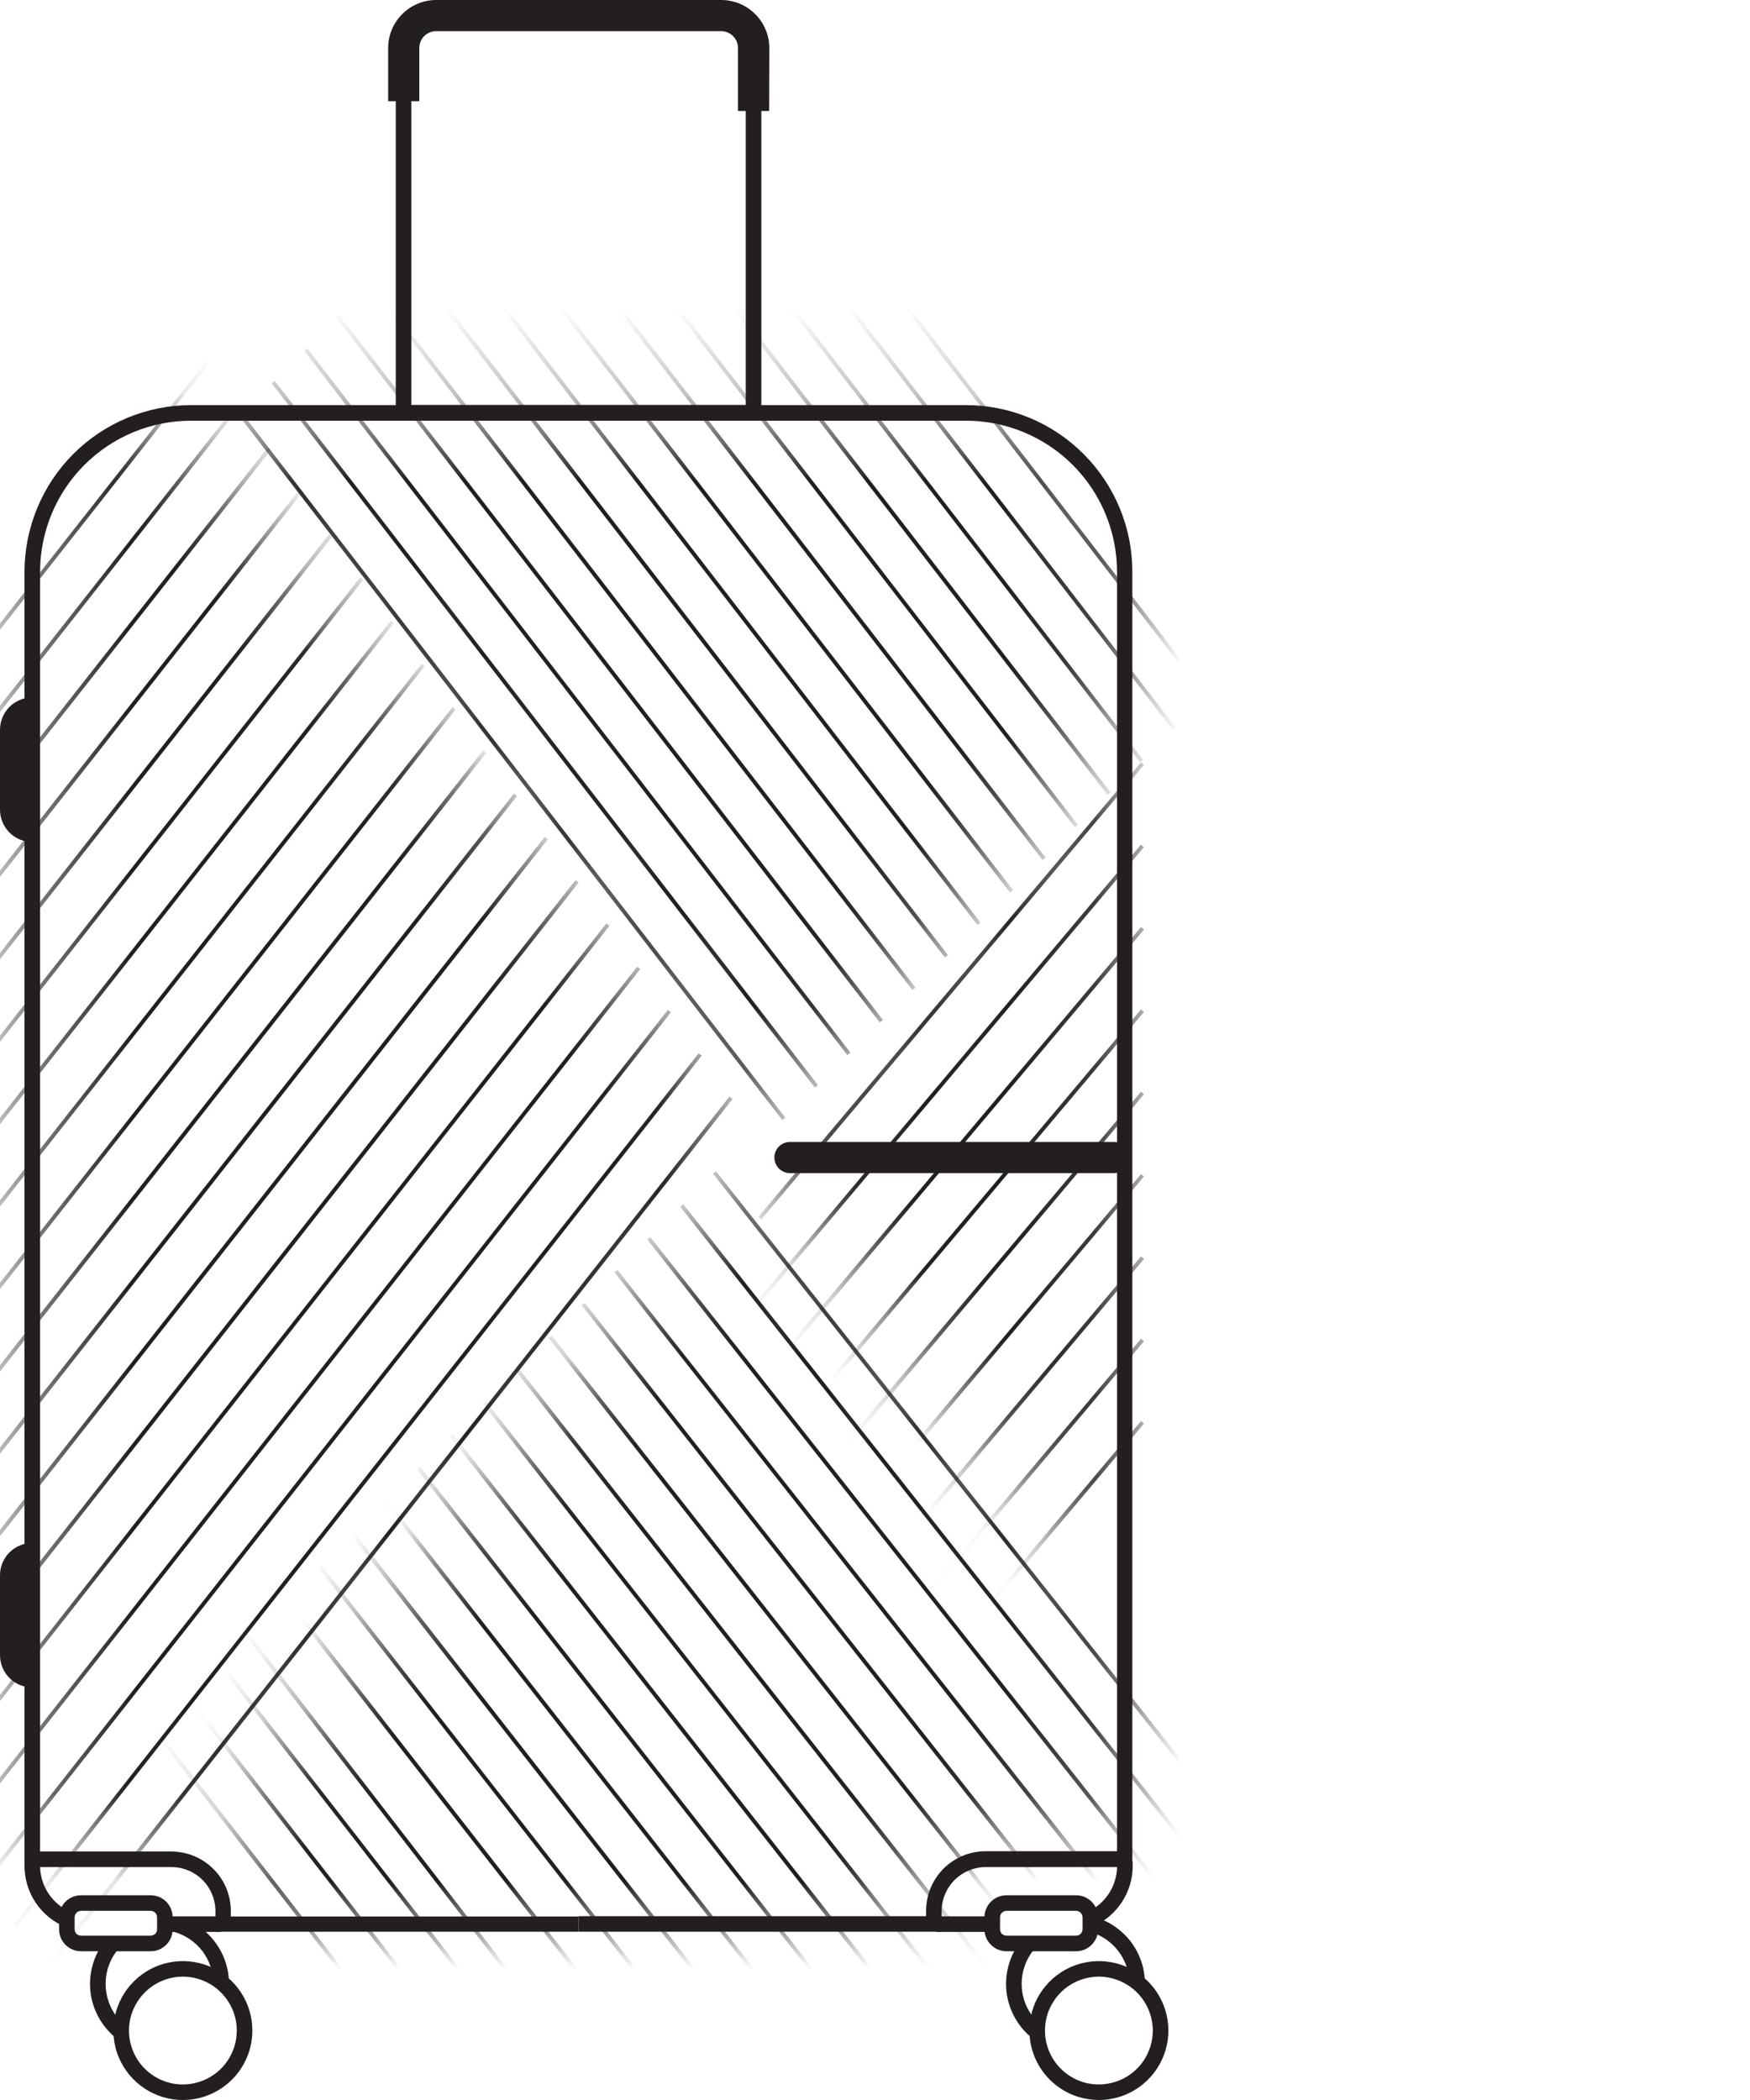 <svg xmlns="http://www.w3.org/2000/svg" fill="none" viewBox="0 0 20 24" height="24" width="20">
<g clip-path="url(#clip0_2409_4031)">
<path fill="#231F20" d="M8.701 4.807H4.523V0.724H4.701V4.629H8.523V0.724H8.701V4.807Z"></path>
<path fill="#231F20" d="M8.79 1.268H8.434V0.548C8.434 0.497 8.414 0.448 8.377 0.412C8.341 0.376 8.292 0.356 8.241 0.356H4.985C4.934 0.356 4.885 0.376 4.849 0.412C4.812 0.448 4.792 0.497 4.792 0.548V1.157H4.436V0.548C4.436 0.403 4.494 0.264 4.597 0.161C4.7 0.058 4.839 0 4.985 0L8.243 0C8.388 0 8.528 0.058 8.631 0.161C8.734 0.264 8.792 0.403 8.792 0.548L8.79 1.268Z"></path>
<path fill="#231F20" d="M10.762 22.077H6.612V21.899H10.584V21.837C10.584 21.657 10.656 21.484 10.783 21.356C10.91 21.229 11.083 21.157 11.263 21.157H12.766V6.533C12.765 6.075 12.583 5.636 12.259 5.313C11.935 4.989 11.496 4.808 11.038 4.808H6.612V4.63H11.038C11.543 4.63 12.027 4.831 12.383 5.188C12.74 5.545 12.941 6.028 12.941 6.533V21.338H11.263C11.13 21.339 11.003 21.392 10.909 21.486C10.815 21.58 10.762 21.707 10.762 21.84V22.077Z"></path>
<path fill="#231F20" d="M12.559 24C12.402 24 12.248 23.954 12.117 23.866C11.987 23.779 11.885 23.655 11.825 23.51C11.765 23.365 11.749 23.205 11.78 23.051C11.81 22.897 11.886 22.756 11.997 22.645C12.108 22.534 12.25 22.458 12.404 22.428C12.558 22.397 12.717 22.413 12.862 22.473C13.008 22.533 13.132 22.635 13.219 22.765C13.306 22.896 13.353 23.049 13.353 23.206C13.352 23.417 13.269 23.619 13.12 23.767C12.971 23.916 12.769 24 12.559 24ZM12.559 22.59C12.437 22.59 12.318 22.627 12.216 22.694C12.115 22.762 12.036 22.858 11.989 22.971C11.943 23.083 11.931 23.207 11.954 23.326C11.978 23.446 12.037 23.556 12.123 23.642C12.209 23.728 12.319 23.787 12.438 23.811C12.558 23.834 12.682 23.822 12.794 23.775C12.907 23.729 13.003 23.65 13.071 23.549C13.138 23.447 13.175 23.328 13.175 23.206C13.174 23.043 13.109 22.887 12.994 22.771C12.878 22.656 12.722 22.591 12.559 22.59Z"></path>
<path fill="#231F20" d="M13.085 22.672H12.907C12.907 22.536 12.863 22.405 12.78 22.297C12.698 22.19 12.582 22.112 12.452 22.077L12.498 21.905C12.666 21.951 12.815 22.05 12.922 22.189C13.028 22.328 13.085 22.497 13.085 22.672Z"></path>
<path fill="#231F20" d="M11.773 23.274C11.615 23.137 11.517 22.944 11.5 22.736C11.484 22.528 11.55 22.321 11.684 22.161L11.821 22.276C11.716 22.4 11.665 22.561 11.678 22.722C11.691 22.884 11.768 23.034 11.891 23.14L11.773 23.274Z"></path>
<path fill="#231F20" d="M12.298 22.3H11.503C11.436 22.3 11.372 22.274 11.325 22.226C11.277 22.179 11.251 22.115 11.251 22.048V21.912C11.251 21.879 11.257 21.846 11.27 21.816C11.283 21.785 11.301 21.757 11.325 21.734C11.348 21.71 11.376 21.692 11.406 21.679C11.437 21.667 11.47 21.66 11.503 21.66H12.298C12.331 21.66 12.364 21.667 12.394 21.679C12.425 21.692 12.452 21.71 12.476 21.734C12.499 21.757 12.518 21.785 12.53 21.816C12.543 21.846 12.55 21.879 12.55 21.912V22.048C12.55 22.115 12.523 22.179 12.476 22.226C12.429 22.274 12.364 22.3 12.298 22.3ZM11.503 21.838C11.483 21.838 11.464 21.846 11.45 21.86C11.437 21.874 11.429 21.892 11.429 21.912V22.048C11.429 22.058 11.431 22.068 11.434 22.076C11.438 22.085 11.444 22.094 11.45 22.101C11.457 22.107 11.466 22.113 11.475 22.116C11.483 22.12 11.493 22.122 11.503 22.122H12.298C12.307 22.122 12.317 22.12 12.326 22.116C12.335 22.113 12.343 22.107 12.35 22.101C12.357 22.094 12.362 22.085 12.366 22.076C12.37 22.068 12.372 22.058 12.372 22.048V21.912C12.372 21.892 12.364 21.874 12.35 21.86C12.336 21.846 12.317 21.838 12.298 21.838H11.503Z"></path>
<path fill="#231F20" d="M12.479 22.022L12.411 21.857C12.516 21.814 12.607 21.74 12.67 21.645C12.733 21.549 12.767 21.438 12.767 21.323V21.275H12.945V21.321C12.946 21.471 12.902 21.617 12.819 21.742C12.736 21.867 12.618 21.965 12.479 22.022Z"></path>
<path fill="#231F20" d="M11.316 21.901H10.698V22.079H11.316V21.901Z"></path>
<path fill="#231F20" d="M6.612 22.077H2.462V21.837C2.461 21.704 2.407 21.577 2.313 21.484C2.219 21.39 2.091 21.338 1.958 21.338H0.28V6.533C0.281 6.028 0.482 5.545 0.838 5.188C1.195 4.831 1.679 4.63 2.184 4.63H6.612V4.808H2.184C1.726 4.808 1.288 4.99 0.964 5.314C0.641 5.637 0.459 6.076 0.458 6.533V21.16H1.958C2.139 21.161 2.312 21.232 2.439 21.36C2.567 21.487 2.638 21.66 2.638 21.84V21.903H6.612V22.077Z"></path>
<path fill="#231F20" d="M2.09 24C1.933 24 1.779 23.954 1.649 23.866C1.518 23.779 1.417 23.655 1.356 23.51C1.296 23.365 1.281 23.205 1.311 23.051C1.342 22.897 1.418 22.756 1.529 22.645C1.64 22.534 1.781 22.458 1.935 22.428C2.089 22.397 2.249 22.413 2.394 22.473C2.539 22.533 2.663 22.635 2.75 22.765C2.838 22.896 2.884 23.049 2.884 23.206C2.884 23.417 2.8 23.619 2.651 23.767C2.502 23.916 2.301 24 2.09 24ZM2.09 22.59C1.968 22.59 1.849 22.627 1.748 22.694C1.647 22.762 1.568 22.858 1.521 22.971C1.474 23.083 1.462 23.207 1.486 23.326C1.51 23.446 1.568 23.556 1.654 23.642C1.741 23.728 1.85 23.787 1.97 23.811C2.089 23.834 2.213 23.822 2.326 23.775C2.438 23.729 2.535 23.65 2.602 23.549C2.67 23.447 2.706 23.328 2.706 23.206C2.706 23.043 2.641 22.887 2.525 22.771C2.41 22.655 2.253 22.591 2.09 22.59Z"></path>
<path fill="#231F20" d="M2.617 22.672H2.439C2.439 22.537 2.394 22.405 2.312 22.297C2.23 22.19 2.114 22.112 1.983 22.077L2.03 21.905C2.198 21.951 2.347 22.05 2.453 22.189C2.56 22.328 2.617 22.498 2.617 22.672Z"></path>
<path fill="#231F20" d="M1.304 23.274C1.146 23.137 1.048 22.944 1.031 22.736C1.015 22.528 1.081 22.321 1.215 22.161L1.351 22.276C1.247 22.4 1.196 22.561 1.209 22.722C1.222 22.884 1.298 23.034 1.421 23.14L1.304 23.274Z"></path>
<path fill="#231F20" d="M1.722 22.3H0.927C0.86 22.3 0.796 22.274 0.748 22.226C0.701 22.179 0.675 22.115 0.675 22.048V21.912C0.675 21.879 0.681 21.846 0.694 21.816C0.707 21.785 0.725 21.757 0.748 21.734C0.772 21.71 0.8 21.692 0.83 21.679C0.861 21.667 0.894 21.66 0.927 21.66H1.722C1.755 21.66 1.787 21.667 1.818 21.679C1.849 21.692 1.876 21.71 1.9 21.734C1.923 21.757 1.942 21.785 1.954 21.816C1.967 21.846 1.973 21.879 1.973 21.912V22.048C1.973 22.115 1.947 22.179 1.9 22.226C1.852 22.274 1.788 22.3 1.722 22.3ZM0.927 21.838C0.907 21.838 0.888 21.846 0.874 21.86C0.861 21.874 0.853 21.892 0.853 21.912V22.048C0.853 22.058 0.855 22.068 0.858 22.076C0.862 22.085 0.867 22.094 0.874 22.101C0.881 22.107 0.889 22.113 0.898 22.116C0.907 22.12 0.917 22.122 0.927 22.122H1.722C1.731 22.122 1.741 22.12 1.75 22.116C1.759 22.113 1.767 22.107 1.774 22.101C1.781 22.094 1.786 22.085 1.79 22.076C1.794 22.068 1.795 22.058 1.795 22.048V21.912C1.795 21.892 1.788 21.874 1.774 21.86C1.76 21.846 1.741 21.838 1.722 21.838H0.927Z"></path>
<path fill="#231F20" d="M0.745 22.022C0.607 21.965 0.49 21.868 0.407 21.744C0.324 21.619 0.28 21.474 0.28 21.324V21.275H0.458V21.321C0.458 21.435 0.492 21.547 0.555 21.642C0.619 21.737 0.709 21.811 0.815 21.855L0.745 22.022Z"></path>
<path fill="#231F20" d="M2.526 21.901H1.908V22.079H2.526V21.901Z"></path>
<path fill="#231F20" d="M0.369 7.971V9.623C0.321 9.623 0.273 9.613 0.228 9.595C0.183 9.576 0.142 9.549 0.108 9.515C0.074 9.48 0.046 9.439 0.028 9.394C0.009 9.349 -0 9.301 -4.47038e-05 9.253V8.341C-0 8.293 0.009 8.244 0.028 8.2C0.046 8.155 0.074 8.114 0.108 8.079C0.142 8.045 0.183 8.018 0.228 7.999C0.273 7.98 0.321 7.971 0.369 7.971Z"></path>
<path fill="#231F20" d="M0.369 17.634V19.285C0.271 19.285 0.177 19.246 0.108 19.177C0.039 19.108 -4.57764e-05 19.014 -4.57764e-05 18.916L-4.57764e-05 18.003C-4.57764e-05 17.905 0.039 17.811 0.108 17.742C0.177 17.673 0.271 17.634 0.369 17.634Z"></path>
<path fill="#231F20" d="M12.729 13.407H9.028C8.981 13.407 8.936 13.388 8.902 13.355C8.869 13.321 8.85 13.276 8.85 13.229C8.85 13.182 8.869 13.136 8.902 13.103C8.936 13.069 8.981 13.051 9.028 13.051H12.729C12.777 13.051 12.822 13.069 12.855 13.103C12.889 13.136 12.908 13.182 12.908 13.229C12.908 13.276 12.889 13.321 12.855 13.355C12.822 13.388 12.777 13.407 12.729 13.407Z"></path>
<mask height="9" width="12" y="4" x="1" maskUnits="userSpaceOnUse" style="mask-type:luminance" id="mask0_2409_4031">
<path fill="white" d="M8.732 12.996L12.855 7.986V6.538C12.855 6.056 12.663 5.594 12.323 5.252C11.982 4.911 11.52 4.719 11.038 4.718H1.869L8.732 12.996Z"></path>
</mask>
<g mask="url(#mask0_2409_4031)">
<path fill="#231F20" d="M2.768 4.725L2.732 4.752L8.94 12.801L8.975 12.774L2.768 4.725Z"></path>
<path fill="#231F20" d="M3.14 4.353L3.105 4.38L9.312 12.429L9.348 12.402L3.14 4.353Z"></path>
<path fill="#231F20" d="M3.511 3.981L3.476 4.008L9.684 12.057L9.719 12.03L3.511 3.981Z"></path>
<path fill="#231F20" d="M3.883 3.609L3.848 3.636L10.055 11.685L10.091 11.658L3.883 3.609Z"></path>
<path fill="#231F20" d="M4.255 3.238L4.219 3.265L10.427 11.314L10.462 11.287L4.255 3.238Z"></path>
<path fill="#231F20" d="M4.627 2.866L4.591 2.894L10.799 10.943L10.834 10.916L4.627 2.866Z"></path>
<path fill="#231F20" d="M4.998 2.494L4.963 2.522L11.171 10.571L11.206 10.544L4.998 2.494Z"></path>
<path fill="#231F20" d="M5.369 2.123L5.334 2.15L11.542 10.2L11.577 10.172L5.369 2.123Z"></path>
<path fill="#231F20" d="M5.742 1.751L5.706 1.778L11.914 9.828L11.949 9.8L5.742 1.751Z"></path>
<path fill="#231F20" d="M6.113 1.379L6.078 1.406L12.285 9.455L12.32 9.428L6.113 1.379Z"></path>
<path fill="#231F20" d="M6.485 1.007L6.449 1.034L12.657 9.084L12.692 9.056L6.485 1.007Z"></path>
<path fill="#231F20" d="M6.856 0.636L6.821 0.663L13.029 8.712L13.064 8.685L6.856 0.636Z"></path>
<path fill="#231F20" d="M7.228 0.263L7.193 0.29L13.401 8.339L13.436 8.312L7.228 0.263Z"></path>
<path fill="#231F20" d="M7.601 -0.107L7.565 -0.08L13.773 7.969L13.808 7.942L7.601 -0.107Z"></path>
</g>
<mask height="18" width="9" y="4" x="0" maskUnits="userSpaceOnUse" style="mask-type:luminance" id="mask1_2409_4031">
<path fill="white" d="M8.775 13.228L1.868 4.718H0.369V21.113H2.428L8.775 13.228Z"></path>
</mask>
<g mask="url(#mask1_2409_4031)">
<path fill="#231F20" d="M8.337 12.532L0.509 22.49L0.544 22.518L8.372 12.56L8.337 12.532Z"></path>
<path fill="#231F20" d="M7.984 12.038L0.157 21.996L0.192 22.023L8.019 12.065L7.984 12.038Z"></path>
<path fill="#231F20" d="M7.633 11.542L-0.195 21.5L-0.16 21.527L7.668 11.569L7.633 11.542Z"></path>
<path fill="#231F20" d="M7.282 11.048L-0.546 21.006L-0.511 21.033L7.317 11.075L7.282 11.048Z"></path>
<path fill="#231F20" d="M6.93 10.554L-0.898 20.512L-0.863 20.539L6.965 10.581L6.93 10.554Z"></path>
<path fill="#231F20" d="M6.578 10.058L-1.25 20.016L-1.215 20.044L6.613 10.086L6.578 10.058Z"></path>
<path fill="#231F20" d="M6.226 9.564L-1.602 19.522L-1.567 19.55L6.261 9.592L6.226 9.564Z"></path>
<path fill="#231F20" d="M5.873 9.07L-1.954 19.028L-1.919 19.056L5.908 9.098L5.873 9.07Z"></path>
<path fill="#231F20" d="M5.522 8.576L-2.305 18.534L-2.27 18.562L5.557 8.604L5.522 8.576Z"></path>
<path fill="#231F20" d="M5.171 8.082L-2.657 18.04L-2.622 18.067L5.206 8.109L5.171 8.082Z"></path>
<path fill="#231F20" d="M4.818 7.587L-3.009 17.545L-2.974 17.572L4.853 7.614L4.818 7.587Z"></path>
<path fill="#231F20" d="M4.467 7.093L-3.361 17.051L-3.326 17.078L4.502 7.12L4.467 7.093Z"></path>
<path fill="#231F20" d="M4.116 6.599L-3.712 16.557L-3.677 16.584L4.151 6.626L4.116 6.599Z"></path>
<path fill="#231F20" d="M3.763 6.103L-4.065 16.061L-4.03 16.089L3.798 6.131L3.763 6.103Z"></path>
<path fill="#231F20" d="M3.412 5.609L-4.416 15.567L-4.381 15.595L3.447 5.637L3.412 5.609Z"></path>
<path fill="#231F20" d="M3.06 5.115L-4.768 15.073L-4.733 15.101L3.095 5.143L3.06 5.115Z"></path>
<path fill="#231F20" d="M2.707 4.621L-5.12 14.579L-5.085 14.606L2.742 4.648L2.707 4.621Z"></path>
<path fill="#231F20" d="M2.356 4.127L-5.471 14.085L-5.436 14.113L2.391 4.154L2.356 4.127Z"></path>
</g>
<mask height="12" width="5" y="7" x="8" maskUnits="userSpaceOnUse" style="mask-type:luminance" id="mask2_2409_4031">
<path fill="white" d="M8.684 13.228L12.882 18.479V7.912L8.684 13.228Z"></path>
</mask>
<g mask="url(#mask2_2409_4031)">
<path fill="#231F20" d="M13.04 8.713L8.666 13.908L8.7 13.937L13.074 8.741L13.04 8.713Z"></path>
<path fill="#231F20" d="M13.039 9.653L8.666 14.849L8.7 14.877L13.073 9.682L13.039 9.653Z"></path>
<path fill="#231F20" d="M13.04 10.595L8.667 15.79L8.701 15.819L13.075 10.623L13.04 10.595Z"></path>
<path fill="#231F20" d="M13.04 11.536L8.667 16.732L8.701 16.76L13.074 11.565L13.04 11.536Z"></path>
<path fill="#231F20" d="M13.04 12.477L8.666 17.673L8.701 17.701L13.074 12.506L13.04 12.477Z"></path>
<path fill="#231F20" d="M13.04 13.418L8.666 18.613L8.7 18.642L13.074 13.446L13.04 13.418Z"></path>
<path fill="#231F20" d="M13.04 14.359L8.667 19.555L8.701 19.583L13.074 14.388L13.04 14.359Z"></path>
<path fill="#231F20" d="M13.04 15.3L8.666 20.495L8.7 20.524L13.074 15.328L13.04 15.3Z"></path>
<path fill="#231F20" d="M13.04 16.241L8.667 21.436L8.701 21.465L13.074 16.27L13.04 16.241Z"></path>
</g>
<mask height="9" width="11" y="13" x="2" maskUnits="userSpaceOnUse" style="mask-type:luminance" id="mask3_2409_4031">
<path fill="white" d="M8.624 13.198L12.881 18.521V20.899H11.075C10.884 20.899 10.7 20.975 10.564 21.111C10.428 21.247 10.352 21.431 10.352 21.623V21.979H2.816V21.418C2.816 21.375 2.799 21.333 2.769 21.302L2.694 21.223C2.628 21.155 2.589 21.066 2.585 20.972C2.58 20.877 2.61 20.785 2.668 20.71L8.624 13.198Z"></path>
</mask>
<g mask="url(#mask3_2409_4031)">
<path fill="#231F20" d="M8.183 13.386L8.148 13.413L14.076 20.913L14.111 20.886L8.183 13.386Z"></path>
<path fill="#231F20" d="M7.808 13.762L7.773 13.79L13.643 21.225L13.678 21.198L7.808 13.762Z"></path>
<path fill="#231F20" d="M13.211 21.536L7.397 14.165L7.432 14.138L13.246 21.508L13.211 21.536Z"></path>
<path fill="#231F20" d="M12.778 21.846L7.022 14.54L7.056 14.513L12.814 21.818L12.778 21.846Z"></path>
<path fill="#231F20" d="M6.681 14.889L6.646 14.916L12.346 22.157L12.381 22.129L6.681 14.889Z"></path>
<path fill="#231F20" d="M6.305 15.264L6.27 15.292L11.914 22.468L11.949 22.441L6.305 15.264Z"></path>
<path fill="#231F20" d="M5.929 15.64L5.894 15.668L11.481 22.78L11.516 22.752L5.929 15.64Z"></path>
<path fill="#231F20" d="M5.554 16.017L5.519 16.044L11.048 23.09L11.083 23.063L5.554 16.017Z"></path>
<path fill="#231F20" d="M10.616 23.399L5.143 16.417L5.178 16.39L10.652 23.371L10.616 23.399Z"></path>
<path fill="#231F20" d="M4.803 16.767L4.768 16.795L10.184 23.712L10.219 23.685L4.803 16.767Z"></path>
<path fill="#231F20" d="M4.427 17.142L4.392 17.17L9.751 24.022L9.786 23.994L4.427 17.142Z"></path>
<path fill="#231F20" d="M4.052 17.517L4.016 17.545L9.319 24.332L9.354 24.304L4.052 17.517Z"></path>
<path fill="#231F20" d="M8.887 24.642L3.641 17.92L3.676 17.893L8.922 24.615L8.887 24.642Z"></path>
<path fill="#231F20" d="M8.454 24.954L3.265 18.296L3.301 18.269L8.49 24.926L8.454 24.954Z"></path>
<path fill="#231F20" d="M2.854 18.684L2.818 18.711L7.915 25.311L7.95 25.284L2.854 18.684Z"></path>
<path fill="#231F20" d="M2.55 19.02L2.515 19.047L7.591 25.574L7.626 25.547L2.55 19.02Z"></path>
<path fill="#231F20" d="M2.173 19.395L2.138 19.422L7.157 25.885L7.192 25.857L2.173 19.395Z"></path>
<path fill="#231F20" d="M6.725 26.197L1.763 19.799L1.798 19.771L6.76 26.169L6.725 26.197Z"></path>
</g>
</g>
<defs>
<clipPath id="clip0_2409_4031">
<rect fill="white" height="24" width="20"></rect>
</clipPath>
</defs>
</svg>
